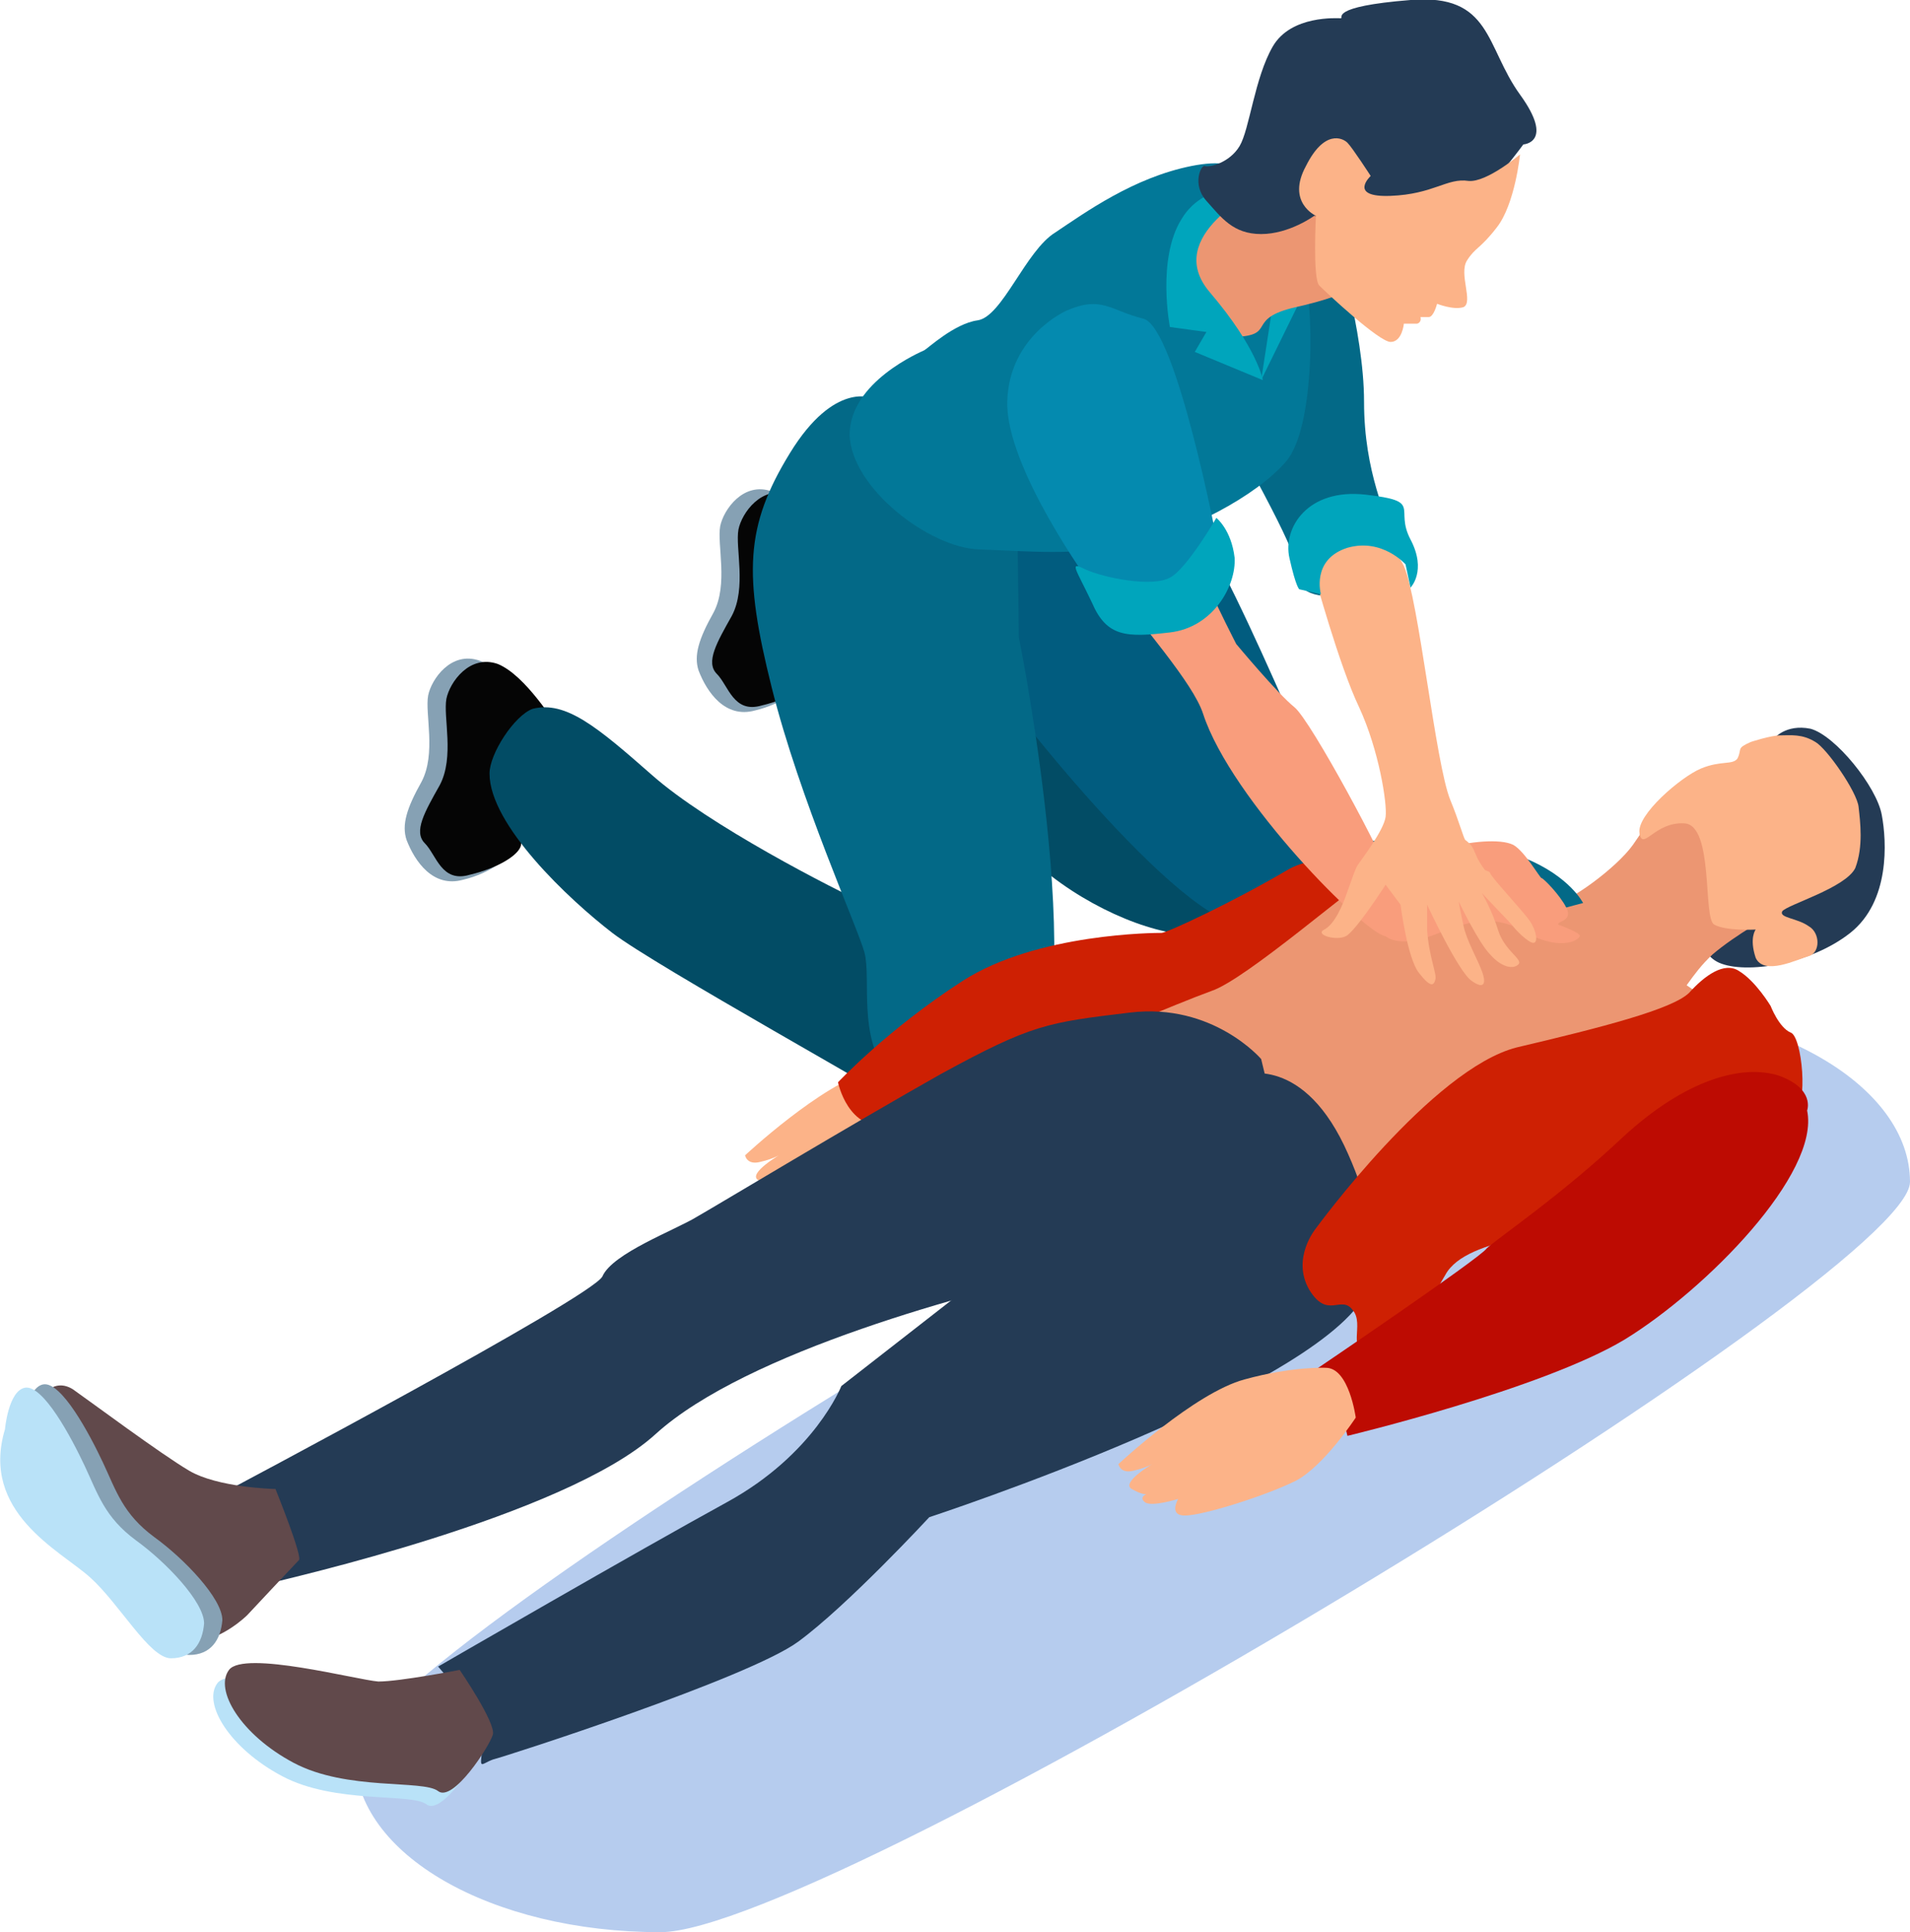 <?xml version="1.0" encoding="utf-8"?>
<!-- Generator: Adobe Illustrator 27.7.0, SVG Export Plug-In . SVG Version: 6.00 Build 0)  -->
<!DOCTYPE svg PUBLIC "-//W3C//DTD SVG 1.1//EN" "http://www.w3.org/Graphics/SVG/1.1/DTD/svg11.dtd">
<svg version="1.1" id="Calque_1" xmlns:x="http://ns.adobe.com/Extensibility/1.0/" xmlns:i="http://ns.adobe.com/AdobeIllustrator/10.0/" xmlns:graph="http://ns.adobe.com/Graphs/1.0/"
	 xmlns="http://www.w3.org/2000/svg" xmlns:xlink="http://www.w3.org/1999/xlink" x="0px" y="0px" viewBox="0 0 115.1 116.4"
	 style="enable-background:new 0 0 115.1 116.4;" xml:space="preserve">
<style type="text/css">
	.st0{fill:#B6CCEE;}
	.st1{fill:#86A1B4;}
	.st2{fill:#050505;}
	.st3{fill:#024C65;}
	.st4{fill:#015C7F;}
	.st5{fill:#036987;}
	.st6{fill:#243B55;}
	.st7{fill:#EC9672;}
	.st8{fill:#FCB388;}
	.st9{fill:#CE2003;}
	.st10{fill:#BD0B02;}
	.st11{fill:#61494B;}
	.st12{fill:#B9E2F8;}
	.st13{fill:#027898;}
	.st14{fill:#00A5BC;}
	.st15{fill:#F99D7C;}
	.st16{fill:#048AAF;}
</style>
<path class="st0" d="M21.4,105.8c0,5.9,8.2,10.6,18.4,10.6c10.2,0,75.3-39.4,75.3-45.2s-8.2-10.6-18.4-10.6S21.4,99.9,21.4,105.8z"
	/>
<g>
	<g>
		<path class="st1" d="M32.5,43.5c-0.2-0.1-1.9-3-3.6-3.7c-1.7-0.6-2.9,1.1-3.1,2.1c-0.2,1.1,0.5,3.5-0.4,5.2
			c-0.9,1.6-1.2,2.6-0.9,3.5c0.5,1.3,1.6,2.9,3.4,2.4c1.7-0.4,2.9-1.4,3-1.9c0.1-0.6-1.4-2-1.4-2L32.5,43.5z"/>
		<path class="st2" d="M33.6,43.7c-0.2-0.1-1.9-3-3.6-3.7c-1.7-0.6-2.9,1.1-3.1,2.1c-0.2,1.1,0.5,3.5-0.4,5.2
			c-0.9,1.6-1.6,2.8-0.9,3.5c0.7,0.7,1,2.4,2.7,1.9c1.7-0.4,3-1.2,3.1-1.8c0.1-0.6-0.8-1.6-0.8-1.6L33.6,43.7z"/>
	</g>
	<g>
		<g>
			<path class="st1" d="M50.1,33.3c-0.2-0.1-1.9-3-3.6-3.7c-1.7-0.6-2.9,1.1-3.1,2.1c-0.2,1.1,0.5,3.5-0.4,5.2
				c-0.9,1.6-1.2,2.6-0.9,3.5c0.5,1.3,1.6,2.9,3.4,2.4c1.7-0.4,2.9-1.4,3-1.9c0.1-0.6-1.4-2-1.4-2L50.1,33.3z"/>
			<path class="st2" d="M51.2,33.5c-0.2-0.1-1.9-3-3.6-3.7c-1.7-0.6-2.9,1.1-3.1,2.1c-0.2,1.1,0.5,3.5-0.4,5.2
				c-0.9,1.6-1.6,2.8-0.9,3.5c0.7,0.7,1,2.4,2.7,1.9c1.7-0.4,3-1.2,3.1-1.8c0.1-0.6-0.8-1.6-0.8-1.6L51.2,33.5z"/>
		</g>
		<path class="st3" d="M47.7,35.3c0,0,11.6,13.9,14.5,16.5c2.9,2.7,7.1,4.5,9.6,4.5c2.5,0,4.1,2.9,4.3-1.7
			c0.2-4.6-6.4-13.4-7.3-13.7c-0.9-0.3-15.8-4-16.2-4.5C52.1,35.9,47.7,35.3,47.7,35.3z"/>
	</g>
	<path class="st4" d="M59.9,34.8c0,0-1.3,4.4-1.2,4.5c1.2,2.3,12.7,16.8,16.4,16.4c4-0.4,7.2-3.4,5.2-7.1c-2.1-3.7-7.7-18.8-11-20.3
		c-3.3-1.5-11.1,0.1-11.1,0.1L59.9,34.8z"/>
	<g>
		<g>
			<path class="st3" d="M57.4,64.9c0,0,0,3.7-1.7,2.5c-1.7-1.2-16.2-9.2-18.8-11.2c-2.6-2-7.4-6.5-7.4-9.6c0-1.2,1.5-3.5,2.6-3.9
				c2-0.5,3.9,1.1,7.2,4c3.4,3,10.8,6.8,13.2,7.9c2.5,1.1,4.5,3.9,4.7,4C57.5,58.8,57.4,64.9,57.4,64.9z"/>
			<path class="st5" d="M52.6,24c0,0-2.3-1.1-5,3.3c-2.7,4.4-2.8,7.3-1.1,14.1c1.7,6.8,5.2,14.5,5.6,16c0.4,1.6-0.4,5,1.4,7.3
				c1.7,2.3,3,5,7.9,1.2c4.8-3.7,0-27.5,0-27.5l-0.1-7.3L52.6,24z"/>
			<path class="st6" d="M106.9,44.5c0,0,0.7-0.9,2.2-0.6c1.5,0.4,4,3.5,4.3,5.2c0.3,1.6,0.5,5.2-1.9,7.1c-2.4,1.9-6.3,2.5-7.9,1.8
				c-1.6-0.7-1.3-3.4-1.3-3.4s3.6-0.9,5.7-2.4C110.1,50.7,106.9,44.5,106.9,44.5z"/>
			<path class="st7" d="M102.4,48.3c0,0-2.5,0.2-3.3,1.4c-0.7,1.2,0.2-0.1-0.7,1.2c-1,1.4-3.9,3.5-4.7,3.5c-0.8,0-1.7,0.2,1.3,2.1
				c3,1.8,5.7,3.4,6,3.5c0.3,0.1,0.9-1.3,2.2-2.5c1.4-1.2,3.6-2.4,3.6-2.4S105.8,48.4,102.4,48.3z"/>
			<path class="st5" d="M95.4,54.4c0,0-0.8-1.6-3.5-2.7c-2.7-1.1-10.1-1.3-11-0.8c-0.9,0.5-5.8,6.9-11.4,8.1
				c-5.6,1.2-7.4,3.4-7.4,3.4l4.3,2.7c0,0,0.4-0.4,8.3-3.9C82.6,57.7,95.4,54.4,95.4,54.4z"/>
			<path class="st8" d="M105.5,44.7c0,0,1.2-0.4,1.8-0.4c0.6,0,1.3-0.1,2.1,0.4c0.7,0.4,2.5,3,2.6,3.9c0.1,0.9,0.3,2.4-0.2,3.7
				c-0.6,1.2-4.1,2.2-4.4,2.6c-0.2,0.4,0.9,0.4,1.6,0.9c0.7,0.4,0.7,1.6,0,1.8s-2.7,1.2-3.2,0.1c-0.4-1.2,0-1.7,0-1.7
				s-1.8,0.1-2.5-0.3c-0.7-0.4,0-6-1.8-6.1c-1.8-0.1-2.5,1.7-2.7,0.6c-0.2-1.1,2.5-3.4,3.7-3.9c1.2-0.5,1.9-0.2,2.2-0.6
				C105,45.1,104.6,45.1,105.5,44.7z"/>
			<path class="st8" d="M57.4,63.8c0,0-2-0.1-4.9,0.7c-3,0.8-7.6,5.1-7.6,5.1s0.1,0.6,0.9,0.4c0.9-0.2,1.3-0.5,1.3-0.5
				s-2.1,1.2-1.4,1.6c0.7,0.4,0.9,0.3,0.9,0.3s-0.5,0.2-0.1,0.5c0.4,0.3,2-0.2,2-0.2s-0.6,1,0.4,1c1.1,0,4.9-1.2,6.7-2.1
				c1.7-0.9,3.6-3.8,3.6-3.8S58.7,63.8,57.4,63.8z"/>
			<path class="st9" d="M91.8,52.6c0,0-10.8-2.2-14.2-0.2c-3.4,2-7.3,3.8-7.6,3.8c-0.3,0-7.5,0-12,2.9c-4.5,2.9-7.5,6.1-7.5,6.1
				s0.6,3,3.1,2.6c2.5-0.4,23-9.4,27.1-9.3C84.9,58.8,91.8,52.6,91.8,52.6z"/>
			<path class="st7" d="M94,55.1c0,0,6.6,3.2,8.9,5.2c2.3,2,4.3,2.4,4.3,5.2s-2.8,4.5-4.9,5.5c-2.1,1-8.6,2.1-11.7,2
				c-3.1-0.1-4.8-0.9-5.3-0.6c-0.4,0.3-2.9,3.4-4.1,4.5c-1.2,1.1-11.9-10.9-13.7-11.9c-1.8-1-2.8-1.9-2.5-2c0.2-0.1,5.8-2.5,8-3.3
				c2.1-0.7,8.6-6.4,10.4-7.5C85.3,50.9,91.1,52,94,55.1z"/>
			<path class="st6" d="M76,63.8c0,0-2.9-3.4-7.9-2.8c-5,0.6-5.9,0.7-11.4,3.7c-5.5,3.1-13.3,7.8-14.7,8.6c-1.3,0.8-5.1,2.2-5.7,3.6
				c-0.7,1.3-22.6,12.9-22.6,12.9s3.2,0.7,3.1,3.2c-0.2,2.6-0.5,2.4-0.2,2.3c0.2-0.1,17.4-3.9,22.9-8.9c5.5-5,19.2-8.6,25.1-9.9
				c5.9-1.3,12.1-9.8,12.1-9.8L76,63.8z"/>
			<path class="st6" d="M82.5,77.5c0,0,1.2-2.8-1.5-8.5c-2.7-5.6-6.3-4.2-6.3-4.2l-24,18.7c0,0-1.6,4.1-6.9,7
				c-5.3,2.9-17.4,9.9-17.4,9.9s2.8,3.1,2.7,4.7c-0.2,1.6-0.2,1.2,0.6,0.9c0.8-0.2,15.4-4.9,18.4-7.1c3-2.2,7.9-7.5,7.9-7.5
				S80.4,83.4,82.5,77.5z"/>
			<path class="st9" d="M79.3,74c0,0,7-9.6,12.1-10.9c5.1-1.2,9.4-2.3,10.4-3.3c0.9-1,2.1-1.9,3-1.3c1,0.6,1.9,2.1,1.9,2.1
				s0.5,1.3,1.2,1.6c0.7,0.2,1.1,4.5,0.2,4.8c-0.9,0.4-8.8,4.4-11.2,5.9c-2.5,1.6-8.5,1.5-9.8,3.9c-1.4,2.4-2.7,4.7-4.4,4.7
				c-1.7,0-0.4-1.7-1.2-2.6c-0.7-0.9-1.5,0.6-2.6-1.2C77.8,75.8,79.3,74,79.3,74z"/>
			<g>
				<path class="st10" d="M108.9,66.9c0,0,0.5-1.3-1.7-2.1c-2.2-0.7-5.6,0.2-9.4,3.7c-3.7,3.5-7.7,6.2-8.2,6.7
					C89.2,75.8,79,82.7,79,82.7s1.8,2.2,2,3c0.2,0.8,0.2,0.8,0.2,0.8s11.7-2.8,16.7-5.8C102.8,77.7,109.7,70.7,108.9,66.9z"/>
				<path class="st8" d="M79.9,82.4c0,0-2-0.1-4.9,0.7c-3,0.8-7.6,5.1-7.6,5.1s0.1,0.6,0.9,0.4c0.9-0.2,1.3-0.5,1.3-0.5
					s-2.1,1.2-1.4,1.6c0.7,0.4,0.9,0.3,0.9,0.3s-0.5,0.2-0.1,0.5c0.4,0.3,2-0.2,2-0.2s-0.6,1,0.4,1c1.1,0,4.9-1.2,6.7-2.1
					c1.7-0.9,3.6-3.8,3.6-3.8S81.3,82.4,79.9,82.4z"/>
			</g>
			<path class="st11" d="M16.6,89.7c-0.2,0-3.5-0.1-5.2-1.1s-6-4.2-7-4.9c-1.1-0.7-2.2,0.2-2.2,2c0,1.8,0.5,5.1,1.8,6
				c1.3,0.9,3.9,3.3,4.6,4.4c0.7,1.1,1.4,2.9,3.1,2.8c1.7-0.1,3.2-1.6,3.2-1.6s2.9-3.1,3.1-3.3C18.3,93.9,16.6,89.7,16.6,89.7z"/>
			<path class="st1" d="M1.4,85.9c0,0,0.2-2.3,1.2-2.5c1.1-0.2,2.8,3,3.6,4.7c0.8,1.7,1.2,3.1,3.1,4.5c1.8,1.3,4.1,3.7,4.1,5
				c-0.1,1.2-0.7,2.1-2,2.1s-3.1-3.3-4.9-4.9C4.7,93.2,0,90.8,1.4,85.9z"/>
			<path class="st12" d="M0.3,86.1c0,0,0.2-2.3,1.2-2.5c1.1-0.2,2.8,3,3.6,4.7c0.8,1.7,1.2,3.1,3.1,4.5c1.8,1.3,4.1,3.7,4.1,5
				c-0.1,1.2-0.7,2.1-2,2.1S7.2,96.6,5.4,95C3.6,93.4-1.2,91.1,0.3,86.1z"/>
			<path class="st12" d="M27,101.4c0,0-3.6,0.7-4.9,0.7c-1.3-0.1-8.1-1.9-9-0.7c-0.9,1.2,0.7,3.9,3.9,5.6c3.2,1.7,7.8,1,8.7,1.7
				c0.9,0.7,3.1-2.7,3.3-3.4C29.2,104.6,27,101.4,27,101.4z"/>
			<path class="st11" d="M27.7,100.6c0,0-3.6,0.7-4.9,0.7c-1.3-0.1-8.1-1.9-9-0.7c-0.9,1.2,0.7,3.9,3.9,5.6c3.2,1.7,7.8,1,8.7,1.7
				c0.9,0.7,3.1-2.7,3.3-3.4C29.9,103.8,27.7,100.6,27.7,100.6z"/>
			<path class="st5" d="M80.4,14.2c0,0,1.8,5.7,1.8,10s1.4,6.9,1.8,8.5c0.4,1.7-0.2,3.1-2.2,3.2c-2.1,0.1-3.6,0.1-3.6-1.4
				c0-1.5-3.8-7.7-4.6-9.8C72.9,22.7,73.8,14.1,80.4,14.2z"/>
			<path id="XMLID_1_" class="st13" d="M75.4,11.1c0,0-0.1-1.8-3.6-1.1c-3.5,0.7-6.4,2.8-8.2,4c-1.8,1.1-3.2,5.1-4.7,5.3
				c-1.4,0.2-3,1.7-3.2,1.8c-0.2,0.1-4.5,1.9-4.5,5.1c0.1,3.2,4.8,6.8,7.8,6.9c3,0.1,5.8,0.4,9.1-0.3c3.4-0.7,7.6-2.9,9.4-5
				c1.8-2.1,1.7-9.7,1-11.7C77.9,14,75.4,11.1,75.4,11.1z"/>
			<polygon class="st14" points="76,22.9 76.8,17.7 78.5,17.8 			"/>
			<path class="st7" d="M75.9,9.6c0,0-2.6,2.9-3.2,3.2c-3.3,1.2-0.9,7.6,1.7,7.5c2.6-0.1,0.6-1.1,3.7-1.8c3.1-0.7,3.7-1.3,4-1.6
				c0.4-0.4,1.1-2.9,1.1-2.9L75.9,9.6z"/>
			<path class="st15" d="M66.4,19.8c-2.5,0.4-3.5-0.5-4.7,4.6c-1.2,5.1,9.6,14.9,10.8,18.6c1.7,5.2,9.8,13.3,11,13.4
				c1.2,0.1,0.3-2.7,0.2-3.6C83.6,52,79,43.4,78,42.6c-1-0.8-3.5-3.8-3.5-3.8s-4.1-7.9-3.8-9.6C71,27.4,68.9,19.4,66.4,19.8z"/>
			<path class="st15" d="M82.4,54.6l1.1,1.8c0,0,0.7,0.7,2.7,0c1.9-0.7,3.5-1.5,5.6-0.3c2.1,1.2,3.3,0.6,3.4,0.3
				c0.1-0.2-1.3-0.7-1.3-0.7c-0.1-0.2,0.9-0.2,0.5-1c-0.4-0.8-1.4-1.8-1.5-1.8c-0.1,0-1-1.6-1.7-2c-0.8-0.4-2.7-0.2-4.1,0.2
				C85.5,51.6,84.5,49.6,82.4,54.6z"/>
			<path class="st8" d="M89.8,52.8c-1.2-1.4-0.7-1.6-1.5-2.2c-0.1-0.1-0.4-1.2-0.9-2.4c-0.9-2.2-1.9-12.1-2.8-14.1
				c-1-2.2-4.7-2.2-5.4,0.5c0,0,1.5,5.5,2.7,8c1.2,2.6,1.7,5.8,1.6,6.6s-1.4,2.5-1.6,2.8c-0.2,0.2-0.4,0.9-0.7,1.7
				c-0.3,0.9-0.8,2-1.4,2.3c-0.6,0.3,0.7,0.7,1.3,0.4c0.6-0.3,2.4-3.1,2.4-3.1l0.9,1.2C84.6,54.4,89.9,52.9,89.8,52.8z"/>
			<path class="st8" d="M84,53.2c0,0,0.4,1.3,0.4,1.3s0.4,3.2,1.1,4.1c0.7,0.9,0.9,0.8,1,0.4c0.1-0.3-0.4-1.4-0.5-3
				C86,54.5,86,54.5,86,54.5s1.9,4.1,2.7,4.6c0.7,0.5,0.9,0.2,0.6-0.6c-0.3-0.8-0.9-1.8-1.1-2.7c-0.2-0.9-0.3-1.5-0.3-1.5
				s1.2,2.5,1.9,3.2c0.7,0.8,1.4,0.9,1.7,0.6c0.3-0.3-0.8-0.8-1.2-2c-0.4-1.3-1-2.3-1-2.3s1.6,1.7,1.8,1.9c0.2,0.3,1,1.1,1.3,1.1
				c0.3,0,0.2-0.7-0.2-1.3c-0.4-0.6-2.3-2.6-2.4-2.9c-0.1-0.4-3.1-0.3-3.1-0.3L84,53.2z"/>
		</g>
		<path class="st16" d="M64.3,18.7c0,0-3.5,1.5-3.6,5.5c-0.1,4,5.1,11.1,5.1,11.1s2.9,1.4,4.7,0.7c1.9-0.6,2.9-3.1,2.9-3.1
			s-2.5-13.2-4.5-13.7C66.9,18.7,66.4,17.8,64.3,18.7z"/>
	</g>
	<path class="st14" d="M75.9,11.4c0,0-5.9,2.8-3,6.2s3.2,5.3,3.2,5.3l-4.1-1.7l0.7-1.2l-2.2-0.3c0,0-0.8-4.1,0.7-6.5
		C72.7,10.7,75.9,11.4,75.9,11.4z"/>
	<path class="st6" d="M84,13.2c0,0,3.9-0.2,5-1.2c1.1-1,2.8-3.3,2.8-3.3s1.9-0.1-0.2-3c-2.1-2.9-1.7-6.1-6.6-5.7
		C80,0.4,81,1.1,80.8,1.1c-0.2,0-3-0.2-4.1,1.7c-1.1,1.9-1.4,5-2,6c-0.6,1-1.8,1.3-2.1,1.2c-0.2-0.1-0.8,1.1,0.1,2.1
		c0.9,1,1.6,2,3.3,2c1.7,0,3.2-1.1,3.2-1.1L84,13.2z"/>
	<path class="st8" d="M91.6,9.3c0,0-0.3,3-1.4,4.4c-1,1.3-1.3,1.2-1.8,2c-0.5,0.8,0.4,2.5-0.2,2.8c-0.6,0.2-1.6-0.2-1.6-0.2
		s-0.2,0.8-0.5,0.8c-0.4,0-0.5,0-0.5,0s0.1,0.3-0.2,0.4c-0.2,0-0.8,0-0.8,0s-0.1,1.1-0.8,1.1c-0.7,0-3.9-3-4.3-3.4s-0.2-4.2-0.2-4.2
		s-1.8-0.8-0.6-3c1.1-2.2,2.2-1.7,2.5-1.4c0.3,0.3,1.4,2,1.4,2s-1.4,1.3,1.2,1.2s3.4-1.1,4.7-0.9C89.6,11,91.6,9.3,91.6,9.3z"/>
	<path class="st14" d="M70.5,34.8c-1.1,0.6-4,0-5.1-0.5c-1-0.5-0.6-0.1,0.4,2c0.9,2.1,2.1,2.1,4.7,1.8c2.6-0.3,4-2.8,3.9-4.5
		c-0.2-1.7-1.1-2.4-1.1-2.4S71.5,34.3,70.5,34.8z"/>
	<path class="st14" d="M78.3,35.5l1.3,0.3c0,0-0.6-2.1,1.6-2.8c2.1-0.6,3.5,1,3.5,1l0.3,1.4c0,0,1-1,0-2.9c-1-1.9,0.8-2.3-2.7-2.7
		c-3.5-0.4-5,2-4.6,3.8C78.1,35.4,78.3,35.5,78.3,35.5z"/>
</g>
</svg>

